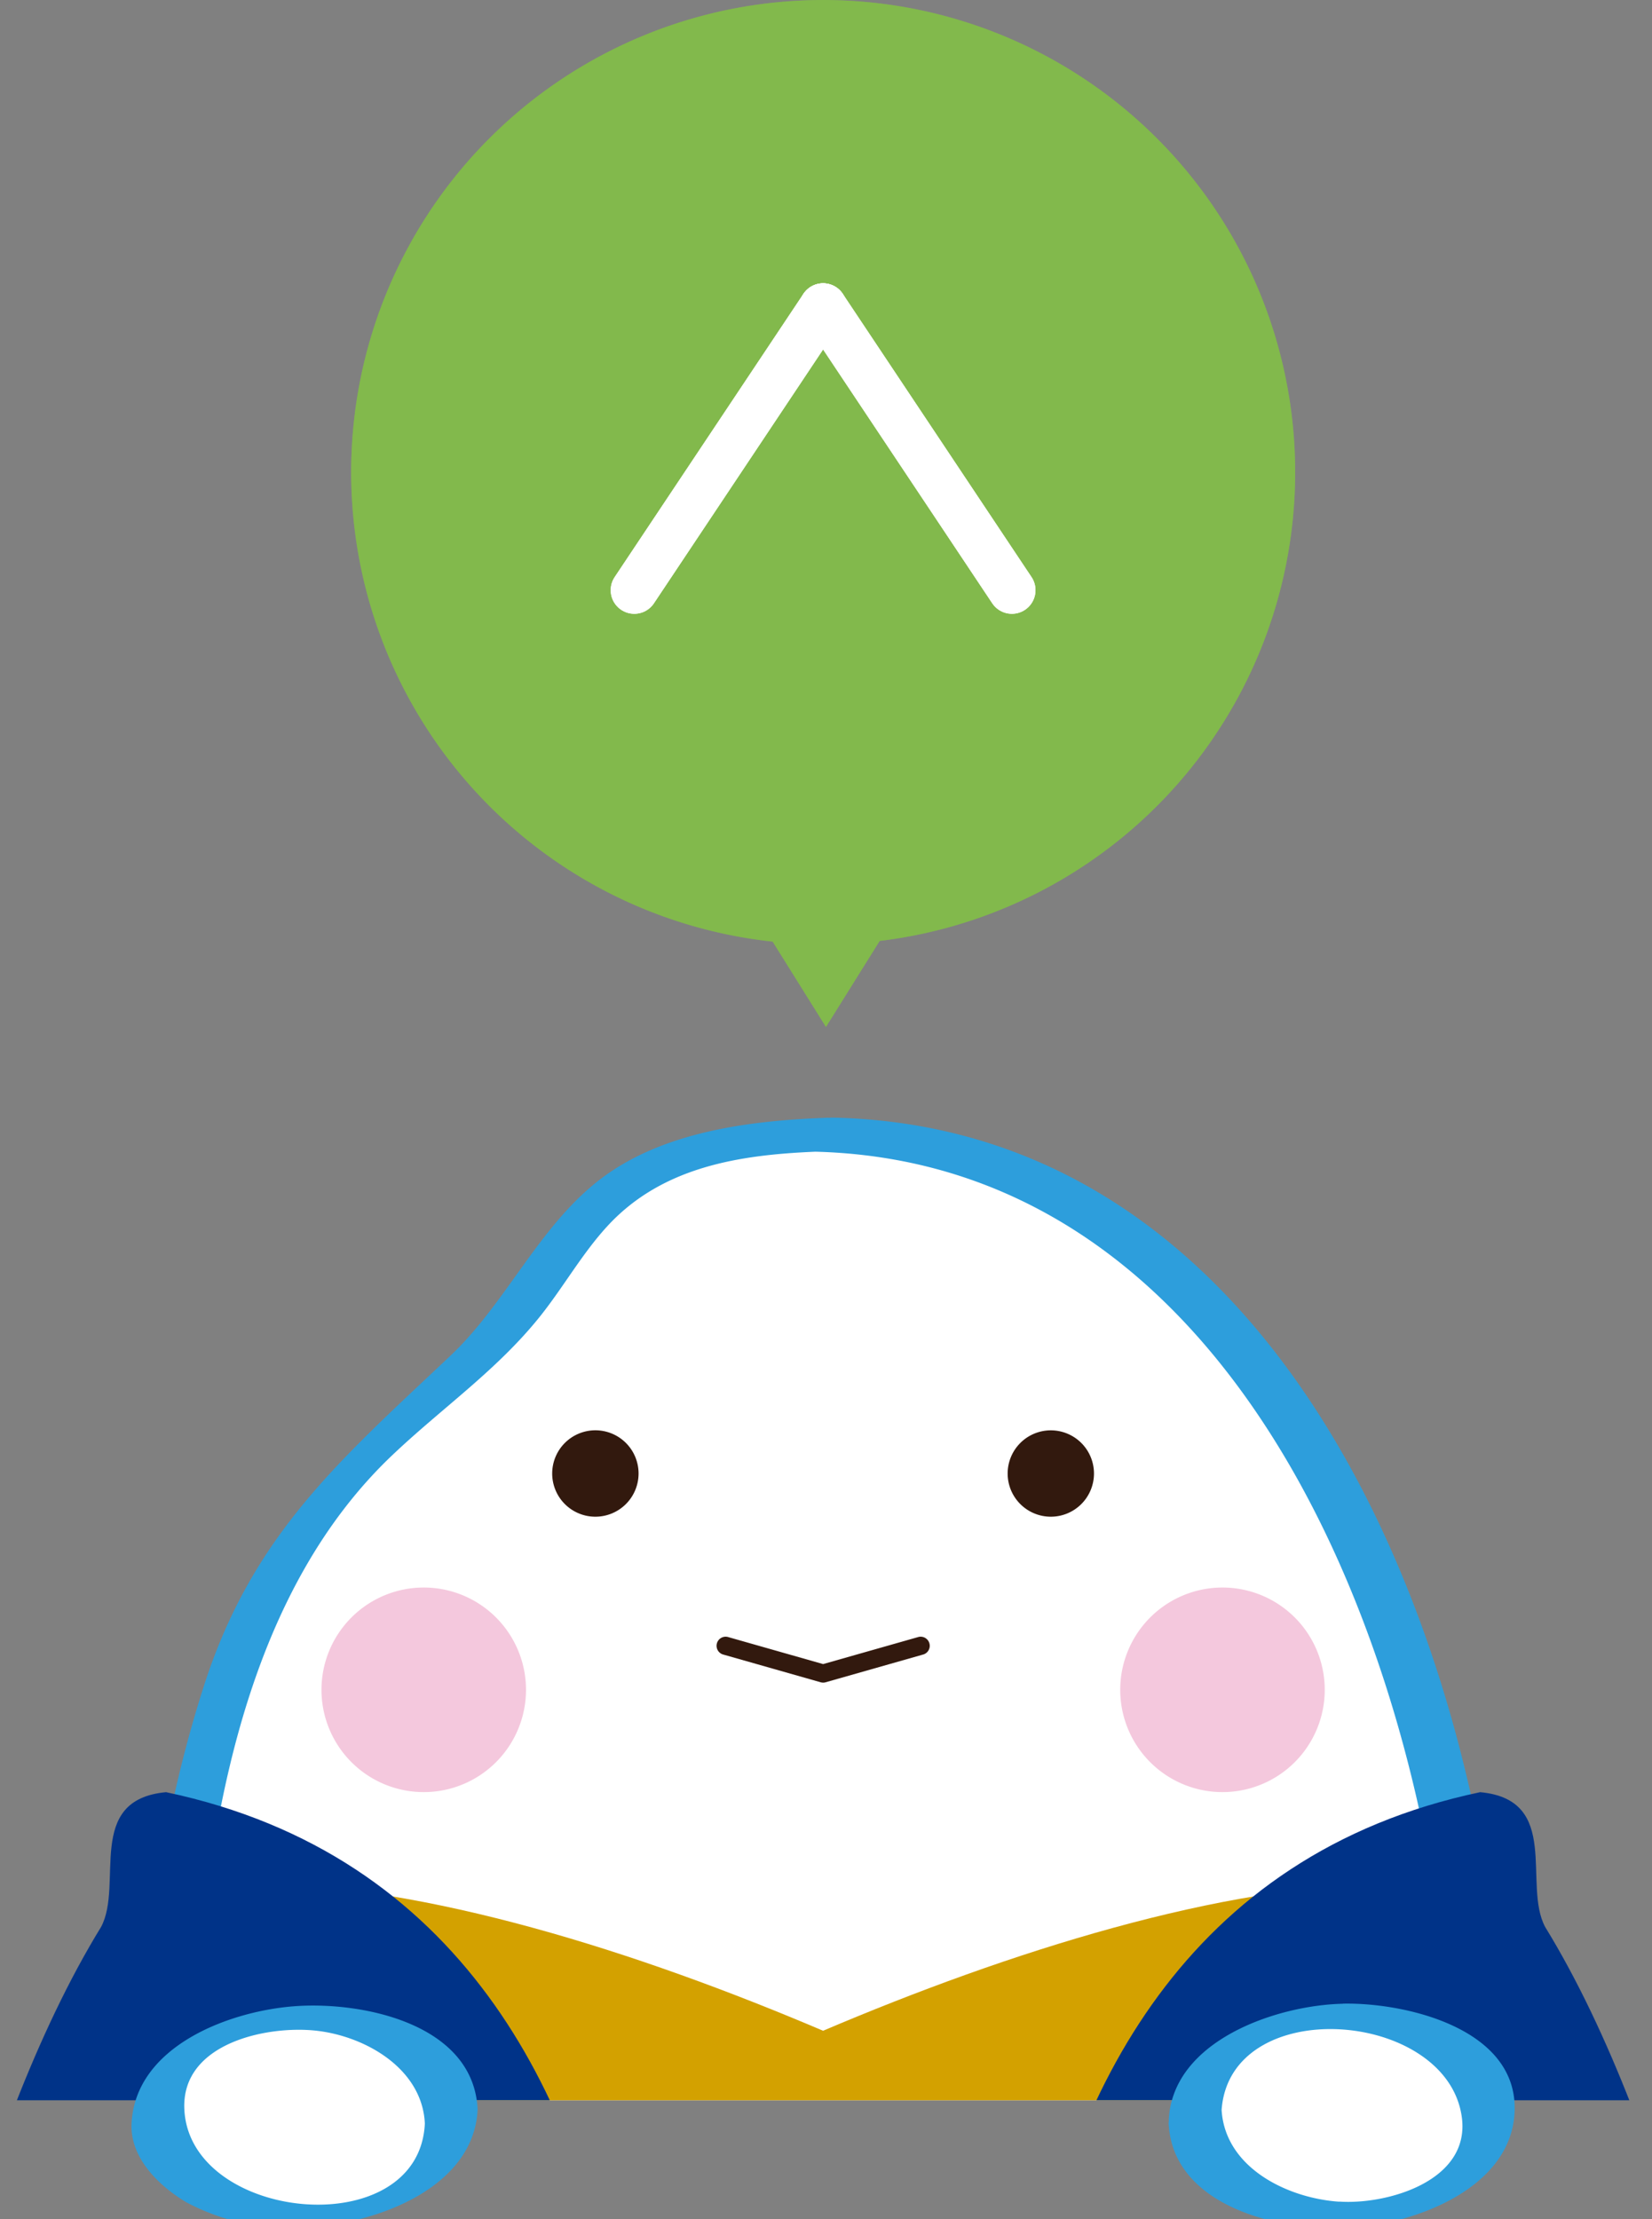 <svg xmlns="http://www.w3.org/2000/svg" xmlns:xlink="http://www.w3.org/1999/xlink" width="70" height="94" viewBox="0 0 70 94">
  <rect x="0" y="0" width="70" height="94" fill="#808080" stroke="none"/>
  <defs>
    <clipPath id="clip-path">
      <rect id="Rectangle_3233" data-name="Rectangle 3233" width="70" height="94" transform="translate(1291 701)" fill="#fff" stroke="#707070" stroke-width="1"/>
    </clipPath>
    <clipPath id="clip-path-2">
      <rect id="Rectangle_2086" data-name="Rectangle 2086" width="69.975" height="42.45" fill="none"/>
    </clipPath>
    <clipPath id="clip-path-3">
      <rect id="Rectangle_2087" data-name="Rectangle 2087" width="89.754" height="81.487" fill="none"/>
    </clipPath>
  </defs>
  <g id="Mask_Group_2253" data-name="Mask Group 2253" transform="translate(-1291 -701)" clip-path="url(#clip-path)">
    <g id="Component_137_2" data-name="Component 137 – 2" transform="translate(1281 700.999)">
      <path id="Union_57" data-name="Union 57" d="M15941.862,15315.386a20,20,0,1,1,4.536-.029l-2.277,3.645Z" transform="translate(-15899.123 -15275.498)" fill="#82b94c" opacity="0.5"/>
      <path id="Union_58" data-name="Union 58" d="M15941.862,15315.386a20,20,0,1,1,4.536-.029l-2.277,3.645Z" transform="translate(-15899.123 -15275.499)" fill="#82b94c"/>
      <g id="Group_3217" data-name="Group 3217" transform="translate(0 46.519)">
        <g id="Group_3214" data-name="Group 3214" transform="translate(9.89)">
          <g id="Group_3213" data-name="Group 3213" clip-path="url(#clip-path-2)">
            <path id="Path_6214" data-name="Path 6214" d="M56.482,2.6A19.619,19.619,0,0,0,49.54,3.877c-3.491,1.313-4.565,5.262-7.934,8.337-2.973,2.713-7.154,5.2-9.395,11.192a57.393,57.393,0,0,0-3.572,20.025c0,13.338,1.949,24.15,8.694,30.76.428.42,2.849,3,1.225,5.551-1.35,2.118,6.2,2.312,7.834,1.251,1.25-.809,1.143-2.093,1.4-2.84.3-.888,4.11-1.106,8.695-1.106s8.393.218,8.695,1.106c.253.747.146,2.031,1.4,2.84,1.637,1.06,9.184.867,7.834-1.251-1.624-2.547.8-5.131,1.225-5.551,6.745-6.61,8.694-17.422,8.694-30.76h0C84.326,20.879,71.86,2.6,56.482,2.6" transform="translate(-21.495 -1.053)" fill="#fff"/>
            <path id="Path_6215" data-name="Path 6215" d="M84.69,42.827c-.172-16.771-8.3-41-28.556-41.442a1.114,1.114,0,0,0-.146.008c-.046,0-.088-.005-.138,0-3.187.118-6.839.569-9.477,2.533-2.66,1.981-4.043,5.281-6.44,7.544-4.693,4.432-8.39,7.589-10.445,13.982-2.651,8.253-3.1,16.881-2.468,25.477.475,6.459,1.636,13.158,5.03,18.782,1.591,2.637,5,4.915,4.831,8.095-.1,1.833-.9,2.641,1.037,3.526,2.449,1.117,7.788,1.065,9.476-1.431.971-1.436.167-1.9,2.248-2.405a25,25,0,0,1,5.669-.215,32.483,32.483,0,0,1,5.953.22c2.47.472,1.667,1.647,3.164,3.129,1.871,1.849,7.445,1.843,9.509.282a2.192,2.192,0,0,0,.95-1.065c.133-.437-.167-.5-.125-.892q-.233-.543-.466-1.087a4.571,4.571,0,0,1,1.2-3.6c1.78-2.634,3.9-4.532,5.279-7.524,3.413-7.408,3.873-15.873,3.912-23.9v-.008M80.347,61.984A28.817,28.817,0,0,1,76.8,69.977c-1.213,1.836-3.137,3.257-4.158,5.207a5,5,0,0,0-.658,2.225c-.012,1.885,1.251,2.381-1.012,2.943a7.326,7.326,0,0,1-3.638-.19c-1.481-.674-1.156-1.969-1.893-2.963-.716-.965-2.27-1.015-3.36-1.144a62.079,62.079,0,0,0-9.478-.165c-1.653.06-3.942-.054-5.469.759-1.579.841-1.417,2.979-3.017,3.608a7.278,7.278,0,0,1-3.118.09c-2.188-.278-1.8-.41-1.688-2.108a6.068,6.068,0,0,0-1.57-4.85c-8.27-9.871-9.6-23.012-8.525-35.572.667-7.755,2.4-16.58,8.251-22.132,2.1-1.995,4.456-3.613,6.278-5.9.989-1.242,1.788-2.674,2.868-3.836,2.313-2.489,5.573-2.987,8.784-3.12,19.289.5,26.876,24.363,27.04,40.216v.006c-.032,6.338-.34,12.8-2.1,18.931" transform="translate(-20.736 -0.561)" fill="#2d9edc"/>
            <path id="Path_6216" data-name="Path 6216" d="M56.153,30.53a1.83,1.83,0,1,1,1.83,1.83,1.829,1.829,0,0,1-1.83-1.83" transform="translate(-32.645 -14.631)" fill="#32190e"/>
            <path id="Path_6217" data-name="Path 6217" d="M51.858,95.735c16.922,0,33.517-2.706,34.562-6.306S76.034,55.949,76.034,55.949c-7.254,0-16.357,2.9-24.177,6.227-7.82-3.331-16.922-6.227-24.176-6.227,0,0-11.431,29.878-10.386,33.479s17.64,6.306,34.562,6.306Z" transform="translate(-16.871 -22.672)" fill="#d3a100"/>
            <path id="Path_6218" data-name="Path 6218" d="M92.259,30.53a1.829,1.829,0,1,0-1.828,1.83,1.829,1.829,0,0,0,1.828-1.83" transform="translate(-45.794 -14.631)" fill="#32190e"/>
            <path id="Path_6219" data-name="Path 6219" d="M72.385,45.345a.4.4,0,0,1-.105-.015l-4.116-1.171a.385.385,0,1,1,.211-.74l4.011,1.141L76.4,43.419a.385.385,0,1,1,.211.74L72.49,45.331a.4.4,0,0,1-.105.015" transform="translate(-37.398 -20.588)" fill="#32190e"/>
            <path id="Path_6220" data-name="Path 6220" d="M90.318,92.024c5.444,6.162,27-1.256,30.334-7.289-.67-5.9-3.713-20.692-9.186-29.6-.965-1.8.7-5.39-2.754-5.71-24.978,5.262-20,40.783-18.394,42.6" transform="translate(-45.883 -20.027)" fill="#038"/>
            <path id="Path_6221" data-name="Path 6221" d="M128.2,88.848l-.258.357a9.53,9.53,0,0,1-.813.959,15.018,15.018,0,0,1-3.616,2.695,19.27,19.27,0,0,1-2.769,1.25,17.52,17.52,0,0,1-3.318.86,8.656,8.656,0,0,1-3.9-.145,3.419,3.419,0,0,1-1.128-.619,2.566,2.566,0,0,1-.192-.183,2.956,2.956,0,0,1-.227-.263,4.3,4.3,0,0,1-.322-.475,9.08,9.08,0,0,1-.781-1.871,36.31,36.31,0,0,1-1.241-7.2c-.187-2.295-.262-4.433-.265-6.266-.017-3.666.235-6.1.235-6.1s.347,2.424.805,6.036c.12.9.249,1.877.386,2.91s.294,2.114.467,3.231.353,2.265.586,3.416a28.787,28.787,0,0,0,.833,3.4,7.89,7.89,0,0,0,.632,1.477,2.439,2.439,0,0,0,.181.279l.064.083c-.006.008.089.089.132.132a1.9,1.9,0,0,0,.448.233,8.189,8.189,0,0,0,3.065.18,21.981,21.981,0,0,0,3.089-.562,27.021,27.021,0,0,0,2.719-.87,20.492,20.492,0,0,0,3.85-1.941,13.85,13.85,0,0,0,1.338-1" transform="translate(-54.211 -29.113)" fill="#d3a100"/>
            <path id="Path_6222" data-name="Path 6222" d="M38.9,92.024c-5.444,6.162-27-1.256-30.332-7.289.669-5.9,3.712-20.692,9.185-29.6.965-1.8-.7-5.39,2.754-5.71,24.978,5.262,20,40.783,18.394,42.6" transform="translate(-13.361 -20.027)" fill="#038"/>
            <path id="Path_6223" data-name="Path 6223" d="M9.874,88.848a13.85,13.85,0,0,0,1.338,1,20.491,20.491,0,0,0,3.85,1.941,27.033,27.033,0,0,0,2.719.87,21.966,21.966,0,0,0,3.089.562,8.2,8.2,0,0,0,3.065-.179,1.922,1.922,0,0,0,.448-.233c.042-.043.138-.124.132-.133l.064-.083a2.549,2.549,0,0,0,.181-.279,7.918,7.918,0,0,0,.632-1.478,28.846,28.846,0,0,0,.833-3.4c.234-1.15.423-2.3.586-3.416s.334-2.2.467-3.231.266-2.009.386-2.91c.459-3.612.806-6.036.806-6.036s.252,2.439.234,6.1c0,1.834-.078,3.972-.265,6.266a36.31,36.31,0,0,1-1.241,7.2,9.045,9.045,0,0,1-.78,1.871,4.385,4.385,0,0,1-.322.475,2.959,2.959,0,0,1-.227.263c-.1.109-.126.12-.191.183a3.427,3.427,0,0,1-1.128.619,8.67,8.67,0,0,1-3.9.144,17.565,17.565,0,0,1-3.318-.86,19.185,19.185,0,0,1-2.769-1.25,14.986,14.986,0,0,1-3.616-2.694,9.474,9.474,0,0,1-.814-.959l-.258-.357" transform="translate(-13.891 -29.113)" fill="#d3a100"/>
            <path id="Path_6224" data-name="Path 6224" d="M39.716,39.185a4.333,4.333,0,1,1,4.333,4.333,4.333,4.333,0,0,1-4.333-4.333" transform="translate(-25.984 -14.123)" fill="#f4c8dd"/>
            <path id="Path_6225" data-name="Path 6225" d="M105.288,39.185a4.333,4.333,0,1,0-4.333,4.333,4.333,4.333,0,0,0,4.333-4.333" transform="translate(-49.045 -14.123)" fill="#f4c8dd"/>
          </g>
        </g>
        <g id="Group_3216" data-name="Group 3216">
          <g id="Group_3215" data-name="Group 3215" clip-path="url(#clip-path-3)">
            <path id="Path_6226" data-name="Path 6226" d="M40.494,69.655c0,2.32-2.782,4.206-6.215,4.206s-6.212-1.886-6.212-4.206,2.781-4.21,6.212-4.21,6.215,1.884,6.215,4.21" transform="translate(-11.373 -26.521)" fill="#fff"/>
            <path id="Path_6227" data-name="Path 6227" d="M101.95,69.63c0,2.321,2.785,4.207,6.216,4.207s6.212-1.886,6.212-4.207-2.781-4.209-6.212-4.209S101.95,67.3,101.95,69.63" transform="translate(-41.314 -26.511)" fill="#fff"/>
            <path id="Path_6228" data-name="Path 6228" d="M33.176,64.647c-2.8.185-6.834,1.679-6.991,4.975-.07,1.462,1.168,2.647,2.311,3.331a9.284,9.284,0,0,0,5.359,1.04c2.795-.184,6.837-1.677,6.994-4.97-.172-3.605-4.819-4.564-7.673-4.376m-4.755,4.376c-.134-2.812,3.511-3.563,5.584-3.334,2.1.232,4.5,1.617,4.607,3.933-.245,5.122-9.962,4.184-10.191-.6" transform="translate(-10.61 -26.188)" fill="#2d9edc"/>
            <path id="Path_6229" data-name="Path 6229" d="M107.451,64.495c-2.8.062-7.214,1.553-7.375,4.922,0,.016.005.029.006.044a.4.4,0,0,0-.012.092c.165,3.455,4.5,4.519,7.288,4.458,2.8-.061,7.21-1.554,7.371-4.92.17-3.539-4.606-4.653-7.278-4.6M107.3,72.88c-2.193-.145-4.841-1.438-4.985-3.889.36-4.941,9.522-4.258,10.175.285.392,2.726-3.159,3.738-5.189,3.6" transform="translate(-40.552 -26.135)" fill="#2d9edc"/>
          </g>
        </g>
      </g>
      <g id="Group_452" data-name="Group 452" transform="translate(73.153 -1.499) rotate(90)">
        <line id="Line_88" data-name="Line 88" y1="8" x2="12" transform="translate(14.5 20.276)" fill="none" stroke="#fff" stroke-linecap="round" stroke-width="2"/>
        <line id="Line_89" data-name="Line 89" x2="12" y2="8" transform="translate(14.5 28.276)" fill="none" stroke="#fff" stroke-linecap="round" stroke-width="2"/>
      </g>
      <g id="Group_452-2" data-name="Group 452" transform="translate(73.153 -1.498) rotate(90)">
        <line id="Line_88-2" data-name="Line 88" y1="8" x2="12" transform="translate(14.5 20.276)" fill="none" stroke="#fff" stroke-linecap="round" stroke-width="2"/>
        <line id="Line_89-2" data-name="Line 89" x2="12" y2="8" transform="translate(14.5 28.276)" fill="none" stroke="#fff" stroke-linecap="round" stroke-width="2"/>
      </g>
    </g>
  </g>
</svg>
